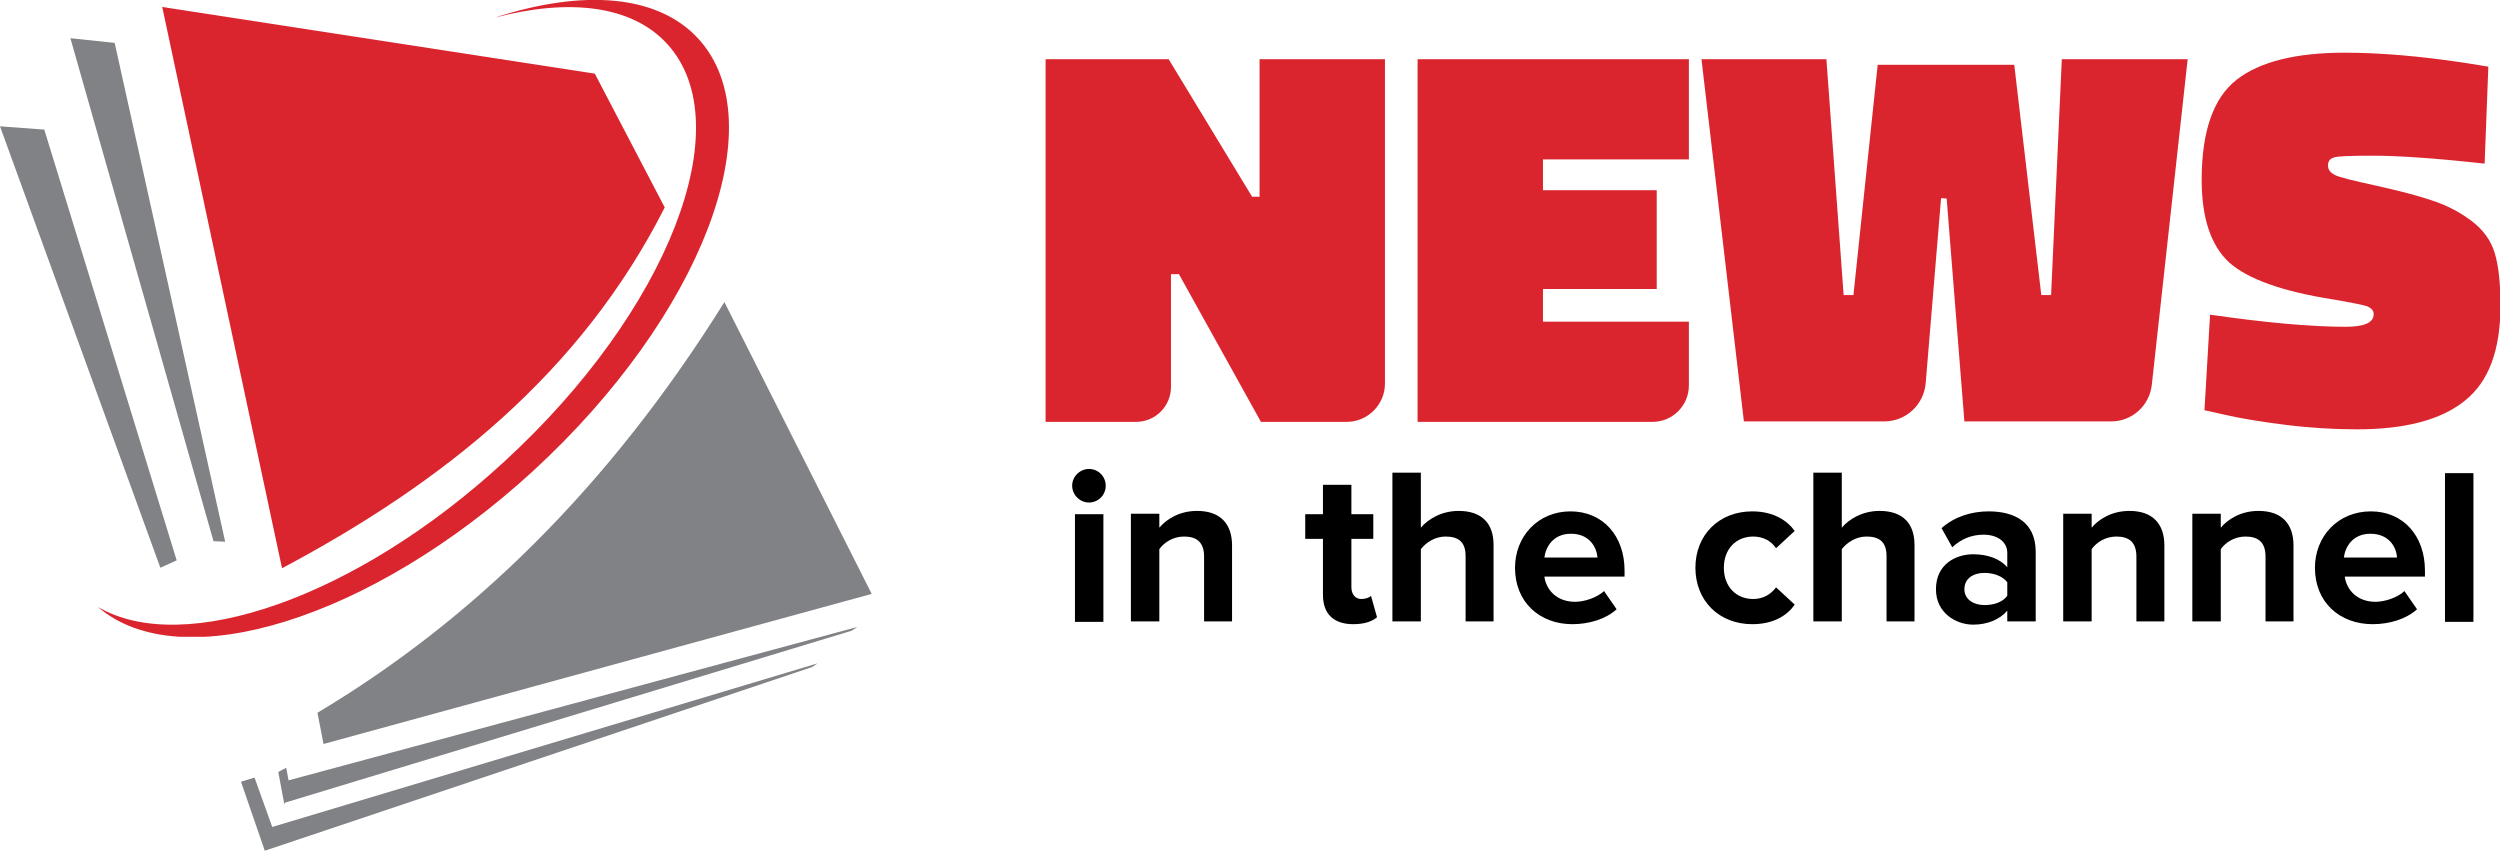 <?xml version="1.0" encoding="utf-8"?>
<!-- Generator: Adobe Illustrator 28.0.0, SVG Export Plug-In . SVG Version: 6.00 Build 0)  -->
<svg version="1.1" id="Layer_1" xmlns="http://www.w3.org/2000/svg" xmlns:xlink="http://www.w3.org/1999/xlink" x="0px" y="0px"
	 viewBox="0 0 536.3 182.5" style="enable-background:new 0 0 536.3 182.5;" xml:space="preserve">
<style type="text/css">
	.st0{fill:#808285;}
	.st1{clip-path:url(#SVGID_00000052103851785380214760000007670325315304098966_);}
	.st2{clip-path:url(#SVGID_00000179606677578936011170000003836211984741697980_);fill:#DB252E;}
	.st3{fill:#DB252E;}
</style>
<g>
	<polygon class="st0" points="37.9,120.2 34.4,121.8 0,27.1 9.5,27.8 	"/>
	<g>
		<defs>
			<rect id="SVGID_1_" x="21" width="135.4" height="136.6"/>
		</defs>
		<clipPath id="SVGID_00000011749496257714652870000005292339653093729171_">
			<use xlink:href="#SVGID_1_"  style="overflow:visible;"/>
		</clipPath>
		<g style="clip-path:url(#SVGID_00000011749496257714652870000005292339653093729171_);">
			<defs>
				<rect id="SVGID_00000013886469937060104470000005461204993675156157_" x="21" y="0" width="135.4" height="136.6"/>
			</defs>
			<clipPath id="SVGID_00000100348754193932152600000018396508167121635755_">
				<use xlink:href="#SVGID_00000013886469937060104470000005461204993675156157_"  style="overflow:visible;"/>
			</clipPath>
			<path style="clip-path:url(#SVGID_00000100348754193932152600000018396508167121635755_);fill:#DB252E;" d="M149.8,8.3
				c-8.8-9.6-25-10.6-43.7-4.5c15.9-4.2,29.4-2.7,37,5.6c15.9,17.3,0.2,57.4-34.9,89.6C76.4,128.3,39.4,141,21,130.2
				c17.7,15.3,58.6,2.7,93.4-29.2C150.5,67.8,166.4,26.4,149.8,8.3"/>
		</g>
	</g>
	<path class="st3" d="M142.6,44.5c-18,35.5-47.5,59-82.1,77.4L34.8,1.5l92.8,14.3L142.6,44.5z"/>
	<path class="st0" d="M187,127.4L69.4,159.6l-1.3-6.7c33-19.7,62.4-48.2,87.3-88.1L187,127.4z"/>
	<polygon class="st0" points="48.3,116.2 45.8,116.1 15.1,8.2 24.6,9.2 	"/>
	<polygon class="st0" points="183.9,134.5 182.7,135.3 61.1,172.2 61,172.6 59.7,165.6 61.4,164.7 61.9,167.4 	"/>
	<polygon class="st0" points="175.4,142.3 174.2,143.1 56.8,182.5 51.7,167.7 54.6,166.8 58.4,177.4 	"/>
	<path d="M230,104.2c0-2,1.7-3.6,3.6-3.6c2,0,3.6,1.6,3.6,3.6c0,2-1.6,3.6-3.6,3.6C231.7,107.8,230,106.2,230,104.2 M230.6,110.3
		h6.1v23.1h-6.1V110.3z"/>
	<path d="M258.3,133.4v-14c0-3.2-1.7-4.3-4.3-4.3c-2.4,0-4.3,1.3-5.3,2.7v15.5h-6.1v-23.1h6.1v3c1.5-1.8,4.3-3.6,8.1-3.6
		c5.1,0,7.5,2.9,7.5,7.4v16.3H258.3z"/>
	<path d="M283.8,127.6v-12H280v-5.3h3.8V104h6.1v6.3h4.7v5.3h-4.7V126c0,1.4,0.8,2.5,2.1,2.5c0.9,0,1.8-0.3,2.1-0.7l1.3,4.6
		c-0.9,0.8-2.5,1.5-5.1,1.5C286.1,133.9,283.8,131.7,283.8,127.6"/>
	<path d="M314.4,133.4v-14.1c0-3.2-1.7-4.2-4.3-4.2c-2.3,0-4.2,1.3-5.3,2.7v15.5h-6.1v-31.9h6.1v11.8c1.5-1.8,4.4-3.6,8.1-3.6
		c5.1,0,7.5,2.8,7.5,7.3v16.4H314.4z"/>
	<path d="M325,121.8c0-6.7,4.9-12.1,11.9-12.1c6.9,0,11.6,5.2,11.6,12.7v1.3h-17.2c0.4,2.9,2.7,5.4,6.6,5.4c2,0,4.7-0.9,6.2-2.3
		l2.7,3.9c-2.3,2.1-5.9,3.2-9.5,3.2C330.3,133.9,325,129.2,325,121.8 M337,114.5c-3.8,0-5.4,2.8-5.7,5.1h11.4
		C342.5,117.4,341,114.5,337,114.5"/>
	<path d="M363.7,121.8c0-7.1,5.1-12.1,12.2-12.1c4.7,0,7.6,2.1,9.1,4.2l-4,3.7c-1.1-1.6-2.8-2.5-4.9-2.5c-3.7,0-6.3,2.7-6.3,6.7
		c0,4,2.6,6.7,6.3,6.7c2.1,0,3.8-1,4.9-2.5l4,3.7c-1.5,2.2-4.4,4.2-9.1,4.2C368.8,133.9,363.7,128.9,363.7,121.8"/>
	<path d="M404.7,133.4v-14.1c0-3.2-1.7-4.2-4.3-4.2c-2.3,0-4.2,1.3-5.3,2.7v15.5H389v-31.9h6.1v11.8c1.5-1.8,4.4-3.6,8.1-3.6
		c5.1,0,7.5,2.8,7.5,7.3v16.4H404.7z"/>
	<path d="M430.6,133.4V131c-1.6,1.9-4.3,3-7.3,3c-3.7,0-8-2.5-8-7.6c0-5.4,4.3-7.5,8-7.5c3.1,0,5.8,1,7.3,2.8v-3.1
		c0-2.3-2-3.9-5.1-3.9c-2.5,0-4.8,0.9-6.7,2.7l-2.3-4.1c2.8-2.5,6.5-3.6,10.1-3.6c5.3,0,10.1,2.1,10.1,8.7v14.9H430.6z M430.6,127.8
		v-2.9c-1-1.3-2.9-2-4.9-2c-2.4,0-4.3,1.2-4.3,3.5c0,2.2,2,3.4,4.3,3.4C427.7,129.8,429.6,129.2,430.6,127.8"/>
	<path d="M458.3,133.4v-14c0-3.2-1.7-4.3-4.3-4.3c-2.4,0-4.3,1.3-5.3,2.7v15.5h-6.1v-23.1h6.1v3c1.5-1.8,4.3-3.6,8.1-3.6
		c5.1,0,7.5,2.9,7.5,7.4v16.3H458.3z"/>
	<path d="M486,133.4v-14c0-3.2-1.7-4.3-4.3-4.3c-2.4,0-4.3,1.3-5.3,2.7v15.5h-6.1v-23.1h6.1v3c1.5-1.8,4.3-3.6,8.1-3.6
		c5.1,0,7.5,2.9,7.5,7.4v16.3H486z"/>
	<path d="M496.6,121.8c0-6.7,4.9-12.1,12-12.1c6.9,0,11.6,5.2,11.6,12.7v1.3h-17.2c0.4,2.9,2.7,5.4,6.6,5.4c2,0,4.7-0.9,6.2-2.3
		l2.7,3.9c-2.3,2.1-5.9,3.2-9.5,3.2C501.9,133.9,496.6,129.2,496.6,121.8 M508.5,114.5c-3.8,0-5.4,2.8-5.7,5.1h11.4
		C514.1,117.4,512.5,114.5,508.5,114.5"/>
	<rect x="524.5" y="101.5" width="6.1" height="31.9"/>
	<path class="st3" d="M224.3,90.4V12.7h26.4l17.9,29.5h1.6V12.7h26.9v69.6c0,4.5-3.7,8.2-8.2,8.2h-18.4l-17.6-31.7h-1.7v24.2
		c0,4.1-3.3,7.5-7.5,7.5H224.3z"/>
	<path class="st3" d="M304.1,90.4V12.7h58.2v21.5H331v6.6h24.4V62H331v7h31.3v13.7c0,4.3-3.5,7.8-7.8,7.8H304.1z"/>
	<path class="st3" d="M374.1,90.4L365,12.7h26.8l3.7,50.6h2.1l5.2-49.4h29.3l5.8,49.4h2.1l2.3-50.6h27l-7.7,69.9
		c-0.5,4.4-4.2,7.8-8.7,7.8h-31.5l-3.8-47.8l-1.2-0.1l-3.3,39.7c-0.4,4.6-4.2,8.2-8.9,8.2H374.1z"/>
	<path class="st3" d="M533,35.1c-10.9-1.2-18.8-1.7-23.8-1.7c-5,0-7.8,0.1-8.6,0.4c-0.8,0.3-1.2,0.8-1.2,1.7c0,0.9,0.5,1.5,1.4,2
		c0.9,0.5,3.8,1.2,8.8,2.3c4.9,1.1,8.9,2.1,12.1,3.2c3.1,1,6,2.5,8.5,4.4c2.5,1.9,4.2,4.2,5,7c0.8,2.7,1.2,6.4,1.2,11.1
		c0,9.6-2.5,16.4-7.7,20.5c-5.1,4.1-12.8,6.1-23.1,6.1c-4.9,0-10.1-0.3-15.6-1c-5.5-0.7-9.6-1.4-12.6-2.1l-4.5-1l1.2-20.5
		c11.8,1.7,21.5,2.6,29.1,2.6c4,0,6-0.9,6-2.7c0-0.8-0.5-1.3-1.4-1.7c-0.9-0.3-3.4-0.8-7.5-1.5c-10.8-1.7-18.2-4.4-22.1-7.9
		c-3.9-3.6-5.9-9.5-5.9-17.7c0-10.4,2.5-17.6,7.5-21.5c5-3.9,12.8-5.8,23.2-5.8c7.3,0,16,0.7,25.9,2.2l4.9,0.8L533,35.1z"/>
</g>
</svg>
